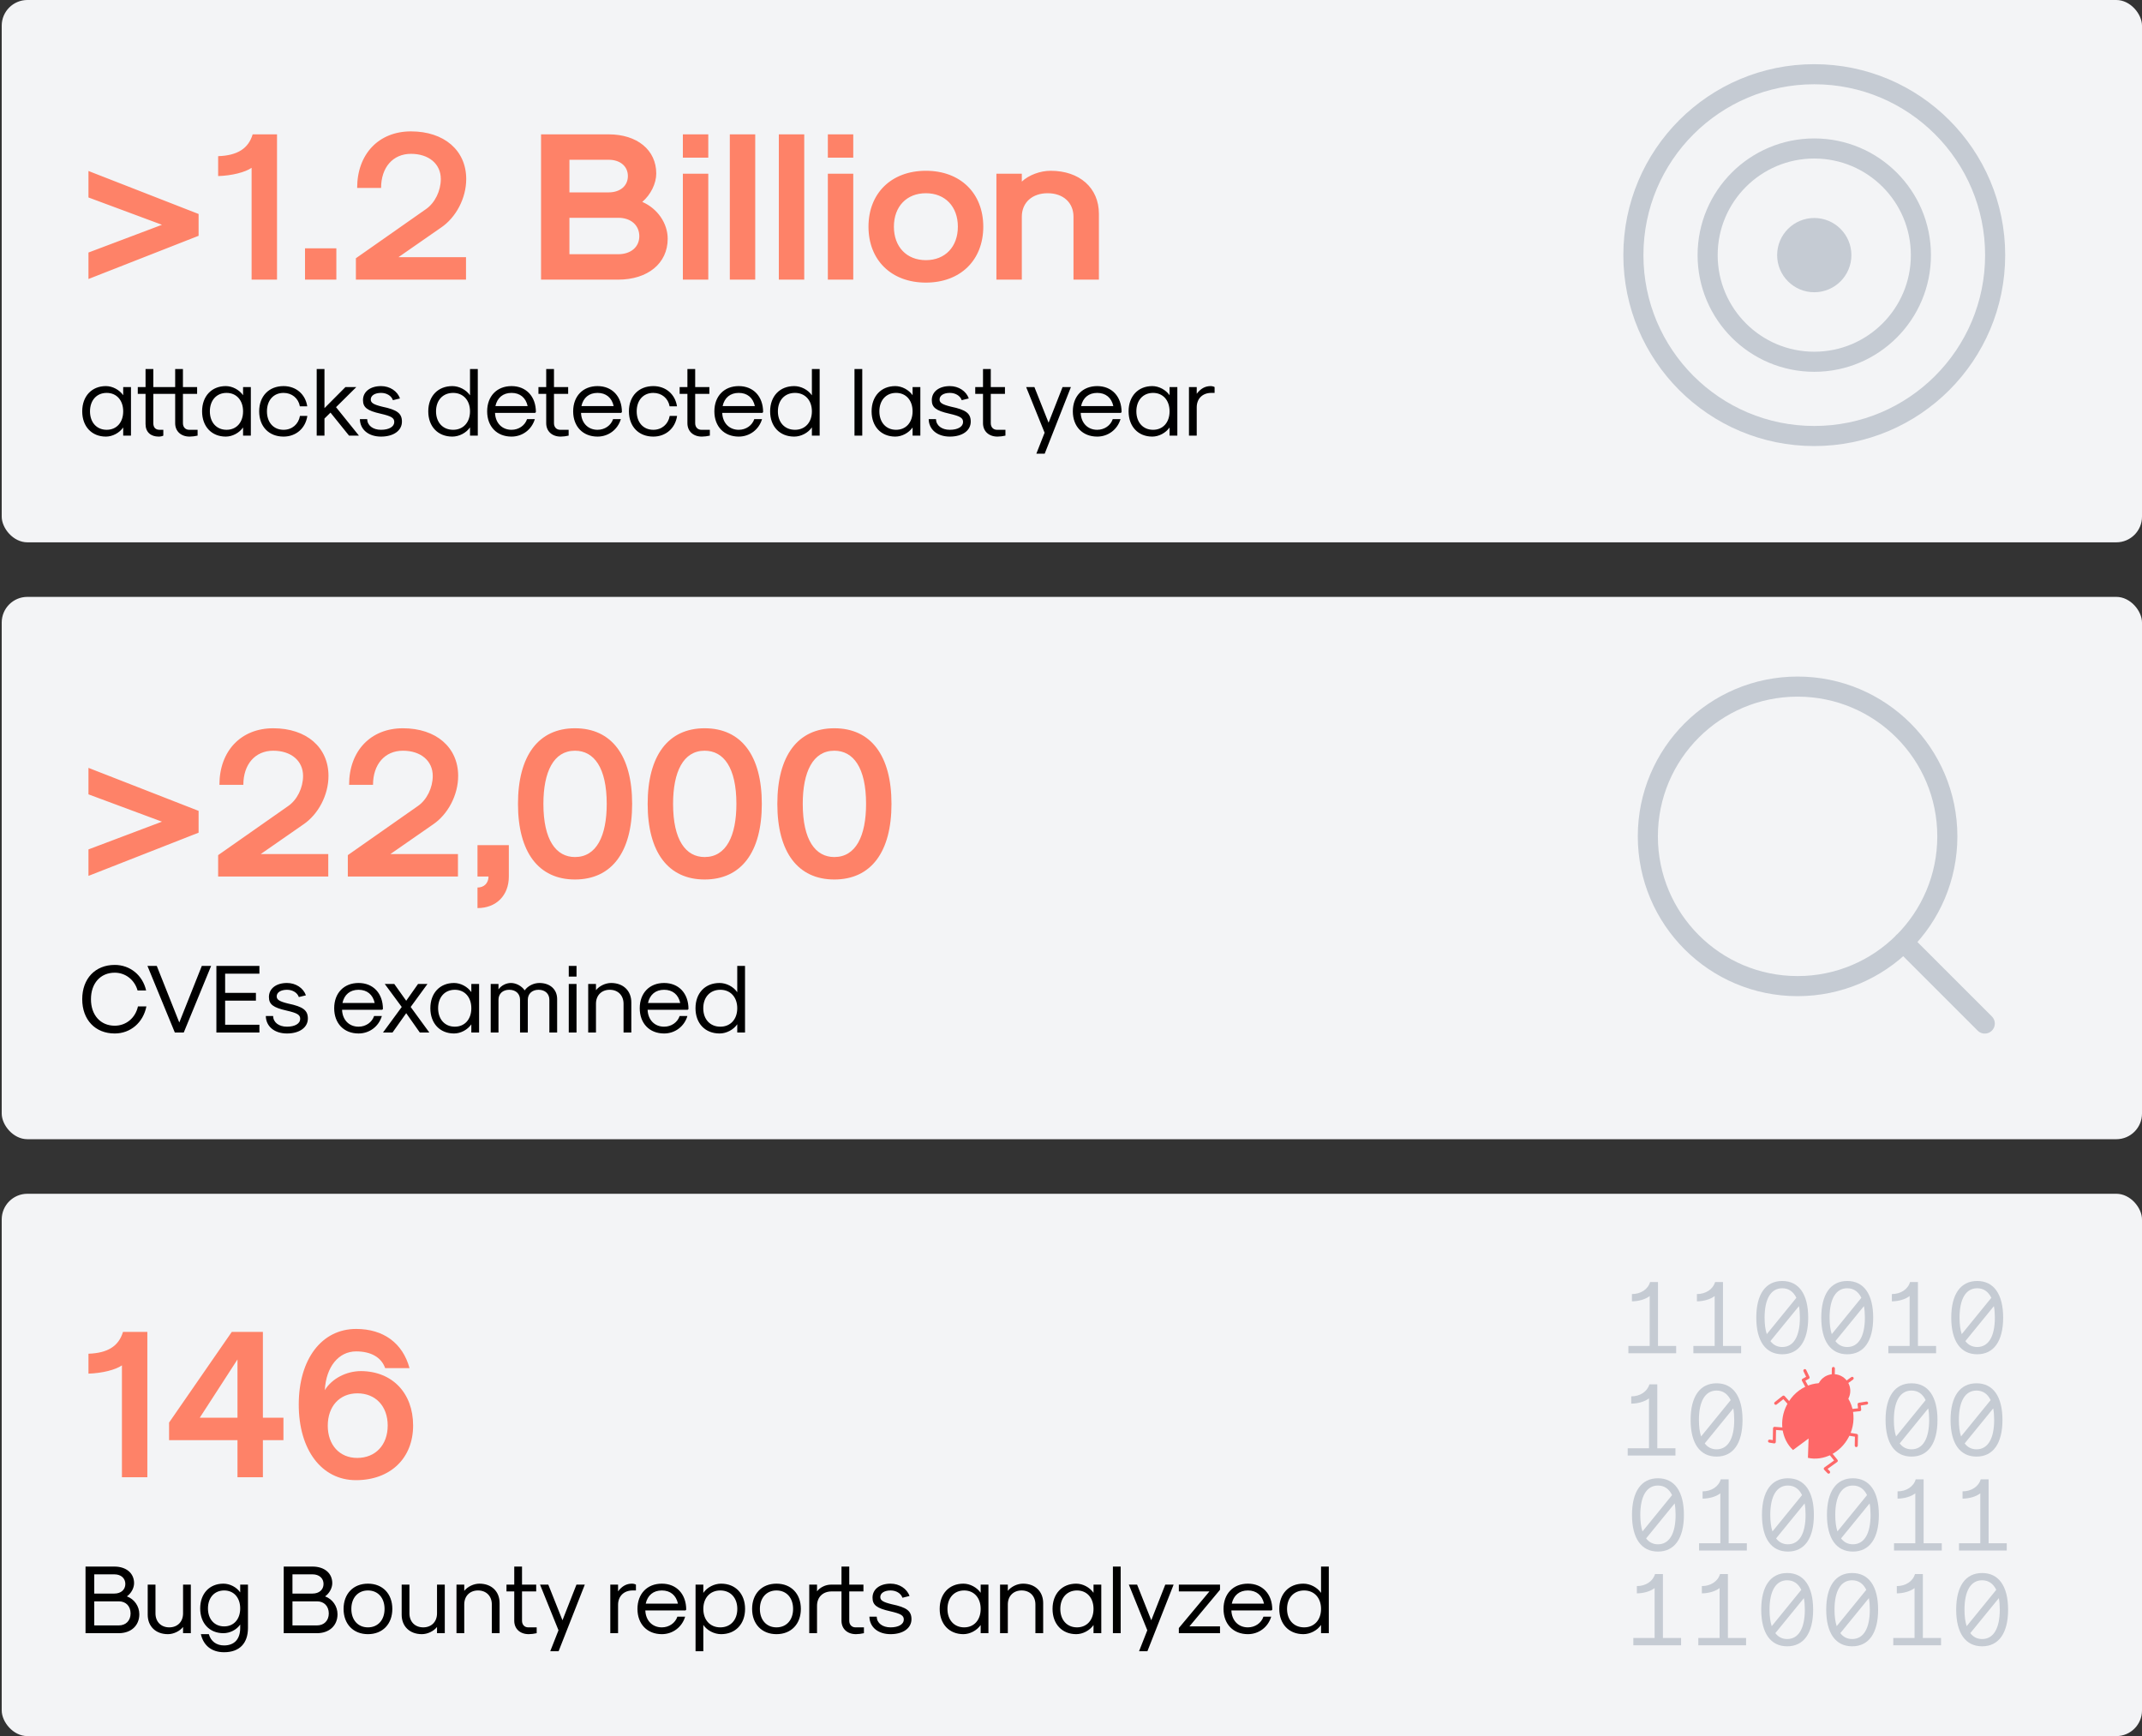<svg width="517" height="419" viewBox="0 0 517 419" fill="none" xmlns="http://www.w3.org/2000/svg">
<rect x="0" y="0" width="517" height="419" fill="#333333" stroke="none"/>
<rect x="0.414" width="516.586" height="130.889" rx="6.196" fill="#F3F4F6"/>
<path d="M21.353 67.336V60.947L39.091 54.251L21.353 47.657V41.267L47.934 51.644V56.909L21.353 67.336ZM60.728 67.49V40.5C59.195 41.574 55.975 42.392 52.652 42.494V37.689C57.304 37.535 59.962 35.849 60.984 32.424H66.862V67.49H60.728ZM73.618 67.49V59.925H81.183V67.49H73.618ZM85.898 67.49V62.327L102.817 50.468C104.964 48.986 106.395 46.072 106.395 43.209C106.395 39.58 103.533 37.127 99.188 37.127C94.843 37.127 91.981 40.398 91.981 45.356H86.204C86.204 37.178 91.418 31.708 99.188 31.708C107.213 31.708 112.529 36.309 112.529 43.209C112.529 47.81 110.076 52.513 106.395 54.966L96.172 62.071H112.478V67.49H85.898ZM130.589 67.49V32.424H146.895C153.796 32.424 158.396 36.206 158.396 41.88C158.396 44.283 157.067 46.992 155.023 48.73C158.703 50.315 161.157 53.893 161.157 57.624C161.157 63.554 156.352 67.49 149.195 67.49H130.589ZM137.439 46.43H146.895C149.707 46.43 151.547 44.845 151.547 42.494C151.547 40.142 149.707 38.558 146.895 38.558H137.439V46.43ZM137.439 61.356H149.195C152.262 61.356 154.307 59.618 154.307 57.011C154.307 54.353 152.262 52.564 149.247 52.564H137.439V61.356ZM164.819 38.047V32.424H170.953V38.047H164.819ZM164.819 67.49V41.931H170.953V67.49H164.819ZM176.15 67.49V32.424H182.284V67.49H176.15ZM187.981 67.49V32.424H194.115V67.49H187.981ZM199.812 38.047V32.424H205.945V38.047H199.812ZM199.812 67.49V41.931H205.945V67.49H199.812ZM223.474 68.205C215.142 68.205 209.621 62.787 209.621 54.711C209.621 46.634 215.142 41.216 223.474 41.216C231.806 41.216 237.327 46.634 237.327 54.711C237.327 62.787 231.806 68.205 223.474 68.205ZM223.474 62.787C228.126 62.787 231.193 59.567 231.193 54.711C231.193 49.855 228.126 46.634 223.474 46.634C218.822 46.634 215.755 49.855 215.755 54.711C215.755 59.567 218.822 62.787 223.474 62.787ZM240.495 67.49V41.931H246.629V43.823C248.316 42.238 251.076 41.216 253.581 41.216C260.584 41.216 265.235 45.356 265.235 51.593V67.49H259.101V52.308C259.101 48.883 256.597 46.634 252.865 46.634C249.134 46.634 246.629 48.883 246.629 52.308V67.49H240.495Z" fill="#FE8268"/>
<path d="M25.564 105.371C22.143 105.371 19.846 102.934 19.846 99.277C19.846 95.621 22.143 93.183 25.564 93.183C27.158 93.183 28.822 94.074 29.736 95.386V93.418H31.612V105.137H29.736V103.168C28.822 104.48 27.158 105.371 25.564 105.371ZM25.752 103.73C28.143 103.73 29.736 101.949 29.736 99.277C29.736 96.605 28.143 94.824 25.752 94.824C23.338 94.824 21.721 96.605 21.721 99.277C21.721 101.949 23.338 103.73 25.752 103.73ZM45.654 103.73H47.693V105.137C47.107 105.277 46.334 105.371 45.771 105.371C43.685 105.371 42.279 104.082 42.279 102.137V95.058H39.302H37.005V102.137C37.005 103.168 37.544 103.73 38.505 103.73H39.419V105.137C39.162 105.277 38.74 105.371 38.294 105.371C36.396 105.371 35.13 104.293 35.13 102.348V95.058H33.255V93.418H35.13V89.058H37.005V93.418H40.404H42.279V89.058H44.154V93.418H47.576V95.058H44.154V102.137C44.154 103.098 44.763 103.73 45.654 103.73ZM54.496 105.371C51.074 105.371 48.777 102.934 48.777 99.277C48.777 95.621 51.074 93.183 54.496 93.183C56.09 93.183 57.754 94.074 58.668 95.386V93.418H60.543V105.137H58.668V103.168C57.754 104.48 56.09 105.371 54.496 105.371ZM54.684 103.73C57.074 103.73 58.668 101.949 58.668 99.277C58.668 96.605 57.074 94.824 54.684 94.824C52.269 94.824 50.652 96.605 50.652 99.277C50.652 101.949 52.269 103.73 54.684 103.73ZM68.439 105.371C64.9 105.371 62.556 102.934 62.556 99.277C62.556 95.621 64.9 93.183 68.439 93.183C71.439 93.183 73.713 95.129 74.158 98.058H72.377C72.025 96.113 70.455 94.824 68.439 94.824C66.025 94.824 64.431 96.605 64.431 99.277C64.431 101.949 66.025 103.73 68.439 103.73C70.478 103.73 72.049 102.394 72.4 100.379H74.182C73.736 103.379 71.439 105.371 68.439 105.371ZM76.44 105.137V89.058H78.315V98.504L83.378 93.418H86.003L81.104 98.269L86.636 105.137H84.245L79.768 99.582L78.315 101.012V105.137H76.44ZM91.974 105.371C88.95 105.371 86.911 103.684 86.864 101.152H88.622C88.669 102.699 90.005 103.73 91.974 103.73C93.896 103.73 95.161 102.98 95.161 101.855C95.161 100.871 94.505 100.449 91.856 99.84C88.622 99.113 87.614 98.34 87.614 96.558C87.614 94.543 89.349 93.183 91.974 93.183C94.083 93.183 95.911 94.379 96.544 96.16L94.833 96.582C94.482 95.527 93.333 94.824 91.974 94.824C90.474 94.824 89.489 95.457 89.489 96.418C89.489 97.215 90.145 97.636 92.255 98.152C95.864 98.902 97.013 99.769 97.013 101.762C97.013 103.918 94.997 105.371 91.974 105.371ZM109.18 105.371C105.687 105.371 103.367 102.934 103.367 99.277C103.367 95.621 105.687 93.183 109.18 93.183C110.82 93.183 112.531 94.074 113.445 95.41V89.058H115.321V105.137H113.445V103.144C112.531 104.48 110.82 105.371 109.18 105.371ZM109.367 103.73C111.805 103.73 113.445 101.949 113.445 99.277C113.445 96.605 111.805 94.824 109.367 94.824C106.883 94.824 105.242 96.605 105.242 99.277C105.242 101.949 106.883 103.73 109.367 103.73ZM123.464 105.371C119.925 105.371 117.581 102.934 117.581 99.277C117.581 95.621 119.925 93.183 123.464 93.183C127.003 93.183 129.347 95.691 129.347 99.465L129.159 99.652H119.48C119.573 102.09 121.167 103.73 123.464 103.73C125.198 103.73 126.698 102.699 127.214 101.152H129.089C128.339 103.684 126.089 105.371 123.464 105.371ZM119.573 98.011H127.355C126.909 95.972 125.503 94.824 123.464 94.824C121.425 94.824 120.019 95.972 119.573 98.011ZM135.328 105.371C133.242 105.371 131.836 104.082 131.836 102.137V95.058H129.961V93.418H131.836V89.058H133.711V93.418H137.133V95.058H133.711V102.137C133.711 103.098 134.32 103.73 135.211 103.73H137.25V105.137C136.664 105.277 135.89 105.371 135.328 105.371ZM144.224 105.371C140.685 105.371 138.341 102.934 138.341 99.277C138.341 95.621 140.685 93.183 144.224 93.183C147.763 93.183 150.107 95.691 150.107 99.465L149.92 99.652H140.24C140.333 102.09 141.927 103.73 144.224 103.73C145.959 103.73 147.459 102.699 147.974 101.152H149.849C149.099 103.684 146.849 105.371 144.224 105.371ZM140.333 98.011H148.115C147.67 95.972 146.263 94.824 144.224 94.824C142.185 94.824 140.779 95.972 140.333 98.011ZM157.683 105.371C154.144 105.371 151.8 102.934 151.8 99.277C151.8 95.621 154.144 93.183 157.683 93.183C160.683 93.183 162.956 95.129 163.402 98.058H161.62C161.269 96.113 159.699 94.824 157.683 94.824C155.269 94.824 153.675 96.605 153.675 99.277C153.675 101.949 155.269 103.73 157.683 103.73C159.722 103.73 161.292 102.394 161.644 100.379H163.425C162.98 103.379 160.683 105.371 157.683 105.371ZM169.409 105.371C167.323 105.371 165.917 104.082 165.917 102.137V95.058H164.042V93.418H165.917V89.058H167.792V93.418H171.214V95.058H167.792V102.137C167.792 103.098 168.402 103.73 169.292 103.73H171.331V105.137C170.745 105.277 169.972 105.371 169.409 105.371ZM178.306 105.371C174.767 105.371 172.423 102.934 172.423 99.277C172.423 95.621 174.767 93.183 178.306 93.183C181.845 93.183 184.189 95.691 184.189 99.465L184.001 99.652H174.321C174.415 102.09 176.009 103.73 178.306 103.73C180.04 103.73 181.54 102.699 182.056 101.152H183.931C183.181 103.684 180.931 105.371 178.306 105.371ZM174.415 98.011H182.196C181.751 95.972 180.345 94.824 178.306 94.824C176.267 94.824 174.86 95.972 174.415 98.011ZM191.694 105.371C188.202 105.371 185.881 102.934 185.881 99.277C185.881 95.621 188.202 93.183 191.694 93.183C193.335 93.183 195.046 94.074 195.96 95.41V89.058H197.835V105.137H195.96V103.144C195.046 104.48 193.335 105.371 191.694 105.371ZM191.882 103.73C194.319 103.73 195.96 101.949 195.96 99.277C195.96 96.605 194.319 94.824 191.882 94.824C189.397 94.824 187.756 96.605 187.756 99.277C187.756 101.949 189.397 103.73 191.882 103.73ZM206.243 105.137V89.058H208.118V105.137H206.243ZM216.091 105.371C212.669 105.371 210.372 102.934 210.372 99.277C210.372 95.621 212.669 93.183 216.091 93.183C217.685 93.183 219.349 94.074 220.263 95.386V93.418H222.138V105.137H220.263V103.168C219.349 104.48 217.685 105.371 216.091 105.371ZM216.279 103.73C218.67 103.73 220.263 101.949 220.263 99.277C220.263 96.605 218.67 94.824 216.279 94.824C213.865 94.824 212.247 96.605 212.247 99.277C212.247 101.949 213.865 103.73 216.279 103.73ZM229.261 105.371C226.238 105.371 224.198 103.684 224.152 101.152H225.909C225.956 102.699 227.292 103.73 229.261 103.73C231.183 103.73 232.449 102.98 232.449 101.855C232.449 100.871 231.792 100.449 229.144 99.84C225.909 99.113 224.902 98.34 224.902 96.558C224.902 94.543 226.636 93.183 229.261 93.183C231.37 93.183 233.199 94.379 233.831 96.16L232.12 96.582C231.769 95.527 230.62 94.824 229.261 94.824C227.761 94.824 226.777 95.457 226.777 96.418C226.777 97.215 227.433 97.636 229.542 98.152C233.152 98.902 234.3 99.769 234.3 101.762C234.3 103.918 232.285 105.371 229.261 105.371ZM240.754 105.371C238.668 105.371 237.262 104.082 237.262 102.137V95.058H235.387V93.418H237.262V89.058H239.137V93.418H242.559V95.058H239.137V102.137C239.137 103.098 239.746 103.73 240.637 103.73H242.676V105.137C242.09 105.277 241.317 105.371 240.754 105.371ZM250.136 109.496L252.128 104.434L247.675 93.418H249.667L253.089 102.019L256.464 93.418H258.48L252.151 109.496H250.136ZM264.826 105.371C261.286 105.371 258.943 102.934 258.943 99.277C258.943 95.621 261.286 93.183 264.826 93.183C268.365 93.183 270.709 95.691 270.709 99.465L270.521 99.652H260.841C260.935 102.09 262.529 103.73 264.826 103.73C266.56 103.73 268.06 102.699 268.576 101.152H270.451C269.701 103.684 267.451 105.371 264.826 105.371ZM260.935 98.011H268.716C268.271 95.972 266.865 94.824 264.826 94.824C262.786 94.824 261.38 95.972 260.935 98.011ZM278.12 105.371C274.698 105.371 272.401 102.934 272.401 99.277C272.401 95.621 274.698 93.183 278.12 93.183C279.714 93.183 281.378 94.074 282.292 95.386V93.418H284.167V105.137H282.292V103.168C281.378 104.48 279.714 105.371 278.12 105.371ZM278.308 103.73C280.698 103.73 282.292 101.949 282.292 99.277C282.292 96.605 280.698 94.824 278.308 94.824C275.893 94.824 274.276 96.605 274.276 99.277C274.276 101.949 275.893 103.73 278.308 103.73ZM286.972 105.137V93.418H288.847V95.035C289.808 93.769 290.886 93.183 292.198 93.183C292.55 93.183 292.925 93.277 293.159 93.418V94.824H292.362C290.253 94.824 288.847 96.207 288.847 98.293V105.137H286.972Z" fill="black"/>
<circle cx="437.897" cy="61.572" r="43.658" stroke="#C5CBD3" stroke-width="4.848"/>
<circle cx="437.897" cy="61.572" r="25.737" stroke="#C5CBD3" stroke-width="4.848"/>
<circle cx="437.897" cy="61.572" r="8.96" fill="#C5CBD3"/>
<rect x="0.414" y="144.055" width="516.586" height="130.889" rx="6.196" fill="#F3F4F6"/>
<path d="M21.353 211.392V205.002L39.091 198.306L21.353 191.712V185.322L47.934 195.699V200.964L21.353 211.392ZM52.652 211.545V206.382L69.572 194.523C71.719 193.041 73.15 190.127 73.15 187.265C73.15 183.636 70.287 181.182 65.942 181.182C61.597 181.182 58.735 184.453 58.735 189.412H52.959C52.959 181.233 58.173 175.764 65.942 175.764C73.968 175.764 79.284 180.364 79.284 187.265C79.284 191.865 76.83 196.568 73.15 199.022L62.926 206.127H79.233V211.545H52.652ZM83.951 211.545V206.382L100.87 194.523C103.017 193.041 104.449 190.127 104.449 187.265C104.449 183.636 101.586 181.182 97.241 181.182C92.896 181.182 90.034 184.453 90.034 189.412H84.258C84.258 181.233 89.472 175.764 97.241 175.764C105.266 175.764 110.583 180.364 110.583 187.265C110.583 191.865 108.129 196.568 104.449 199.022L94.225 206.127H110.531V211.545H83.951ZM115.25 219.162V214.203C116.834 214.203 117.908 213.13 117.908 211.545H115.25V203.98H122.815V211.545C122.815 216.095 119.799 219.162 115.25 219.162ZM138.773 212.261C129.981 212.261 125.023 205.667 125.023 194.012C125.023 182.358 129.981 175.764 138.773 175.764C147.616 175.764 152.575 182.358 152.575 194.012C152.575 205.667 147.616 212.261 138.773 212.261ZM138.773 206.842C143.987 206.842 146.441 201.731 146.441 194.012C146.441 185.271 143.374 181.182 138.773 181.182C133.611 181.182 131.157 186.294 131.157 194.012C131.157 202.753 134.224 206.842 138.773 206.842ZM170.072 212.261C161.28 212.261 156.322 205.667 156.322 194.012C156.322 182.358 161.28 175.764 170.072 175.764C178.915 175.764 183.874 182.358 183.874 194.012C183.874 205.667 178.915 212.261 170.072 212.261ZM170.072 206.842C175.286 206.842 177.74 201.731 177.74 194.012C177.74 185.271 174.673 181.182 170.072 181.182C164.909 181.182 162.456 186.294 162.456 194.012C162.456 202.753 165.523 206.842 170.072 206.842ZM201.371 212.261C192.579 212.261 187.621 205.667 187.621 194.012C187.621 182.358 192.579 175.764 201.371 175.764C210.214 175.764 215.172 182.358 215.172 194.012C215.172 205.667 210.214 212.261 201.371 212.261ZM201.371 206.842C206.585 206.842 209.038 201.731 209.038 194.012C209.038 185.271 205.971 181.182 201.371 181.182C196.208 181.182 193.755 186.294 193.755 194.012C193.755 202.753 196.822 206.842 201.371 206.842Z" fill="#FE8268"/>
<path d="M27.697 249.427C22.986 249.427 19.846 246.122 19.846 241.153C19.846 236.184 22.986 232.879 27.697 232.879C31.377 232.879 34.424 235.34 35.268 239.043H33.205C32.479 236.465 30.276 234.754 27.697 234.754C24.252 234.754 21.955 237.309 21.955 241.153C21.955 244.997 24.252 247.551 27.697 247.551C30.44 247.551 32.69 245.676 33.299 242.887H35.338C34.565 246.801 31.494 249.427 27.697 249.427ZM42.196 249.192L35.587 233.114H37.837L43.274 246.778L48.712 233.114H50.962L44.352 249.192H42.196ZM52.229 249.192V233.114H62.612V234.989H54.339V239.629H61.769V241.504H54.339V247.317H62.612V249.192H52.229ZM69.268 249.427C66.244 249.427 64.205 247.739 64.158 245.208H65.916C65.963 246.755 67.299 247.786 69.268 247.786C71.19 247.786 72.456 247.036 72.456 245.911C72.456 244.926 71.799 244.505 69.151 243.895C65.916 243.169 64.909 242.395 64.909 240.614C64.909 238.598 66.643 237.239 69.268 237.239C71.377 237.239 73.206 238.434 73.838 240.215L72.127 240.637C71.776 239.582 70.627 238.879 69.268 238.879C67.768 238.879 66.784 239.512 66.784 240.473C66.784 241.27 67.44 241.692 69.549 242.208C73.159 242.958 74.307 243.825 74.307 245.817C74.307 247.973 72.291 249.427 69.268 249.427ZM86.544 249.427C83.005 249.427 80.661 246.989 80.661 243.333C80.661 239.676 83.005 237.239 86.544 237.239C90.084 237.239 92.427 239.747 92.427 243.52L92.24 243.708H82.56C82.653 246.145 84.247 247.786 86.544 247.786C88.279 247.786 89.779 246.755 90.294 245.208H92.169C91.419 247.739 89.169 249.427 86.544 249.427ZM82.653 242.067H90.435C89.99 240.028 88.583 238.879 86.544 238.879C84.505 238.879 83.099 240.028 82.653 242.067ZM92.442 249.192L96.966 243.028L92.864 237.473H95.161L98.044 241.528L100.904 237.473H103.177L99.122 243.028L103.622 249.192H101.326L98.044 244.528L94.739 249.192H92.442ZM109.59 249.427C106.168 249.427 103.871 246.989 103.871 243.333C103.871 239.676 106.168 237.239 109.59 237.239C111.183 237.239 112.847 238.129 113.762 239.442V237.473H115.637V249.192H113.762V247.223C112.847 248.536 111.183 249.427 109.59 249.427ZM109.777 247.786C112.168 247.786 113.762 246.005 113.762 243.333C113.762 240.661 112.168 238.879 109.777 238.879C107.363 238.879 105.746 240.661 105.746 243.333C105.746 246.005 107.363 247.786 109.777 247.786ZM118.441 249.192V237.473H120.316V238.786C120.972 237.848 122.168 237.239 123.316 237.239C124.558 237.239 125.894 237.942 126.644 239.02C127.394 237.942 128.824 237.239 130.184 237.239C132.762 237.239 134.473 238.786 134.473 241.106V249.192H132.598V241.293C132.598 239.84 131.566 238.879 129.996 238.879C128.426 238.879 127.394 239.84 127.394 241.293V249.192H125.519V241.293C125.519 239.84 124.488 238.879 122.918 238.879C121.347 238.879 120.316 239.84 120.316 241.293V249.192H118.441ZM137.279 235.692V233.114H139.154V235.692H137.279ZM137.279 249.192V237.473H139.154V249.192H137.279ZM141.971 249.192V237.473H143.846V238.973C144.666 237.942 146.143 237.239 147.502 237.239C150.432 237.239 152.377 239.114 152.377 241.926V249.192H150.502V242.254C150.502 240.239 149.166 238.879 147.174 238.879C145.182 238.879 143.846 240.239 143.846 242.254V249.192H141.971ZM160.292 249.427C156.753 249.427 154.409 246.989 154.409 243.333C154.409 239.676 156.753 237.239 160.292 237.239C163.831 237.239 166.175 239.747 166.175 243.52L165.988 243.708H156.308C156.401 246.145 157.995 247.786 160.292 247.786C162.027 247.786 163.527 246.755 164.042 245.208H165.917C165.167 247.739 162.917 249.427 160.292 249.427ZM156.401 242.067H164.183C163.738 240.028 162.331 238.879 160.292 238.879C158.253 238.879 156.847 240.028 156.401 242.067ZM173.68 249.427C170.188 249.427 167.868 246.989 167.868 243.333C167.868 239.676 170.188 237.239 173.68 237.239C175.321 237.239 177.032 238.129 177.946 239.465V233.114H179.821V249.192H177.946V247.2C177.032 248.536 175.321 249.427 173.68 249.427ZM173.868 247.786C176.306 247.786 177.946 246.005 177.946 243.333C177.946 240.661 176.306 238.879 173.868 238.879C171.384 238.879 169.743 240.661 169.743 243.333C169.743 246.005 171.384 247.786 173.868 247.786Z" fill="black"/>
<path d="M479.05 247.029L459.397 227.377M470.014 201.851C470.014 221.812 453.832 237.994 433.871 237.994C413.91 237.994 397.728 221.812 397.728 201.851C397.728 181.89 413.91 165.708 433.871 165.708C453.832 165.708 470.014 181.89 470.014 201.851Z" stroke="#C5CBD3" stroke-width="4.848" stroke-linecap="round" stroke-linejoin="round"/>
<rect x="0.414" y="288.111" width="516.586" height="130.889" rx="6.196" fill="#F3F4F6"/>
<path d="M29.43 356.517V329.527C27.896 330.601 24.676 331.419 21.353 331.521V326.716C26.005 326.563 28.663 324.876 29.685 321.451H35.564V356.517H29.43ZM57.32 356.517V347.571H40.809V343.329L55.94 321.451H63.454V342.153H68.412V347.571H63.454V356.517H57.32ZM48.221 342.153H57.32V328.096L48.221 342.153ZM85.91 357.232C77.629 357.232 72.108 349.923 72.108 338.984C72.108 328.045 77.629 320.735 85.961 320.735C92.555 320.735 97.206 324.16 98.842 330.192H92.964C92.044 327.585 89.539 326.154 85.961 326.154C81.718 326.154 78.702 329.885 78.396 335.508C80.082 332.748 83.558 330.908 87.136 330.908C94.702 330.959 99.711 336.224 99.711 344.044C99.711 351.967 94.191 357.232 85.91 357.232ZM86.267 336.275C81.974 336.275 79.111 339.393 79.111 344.096C79.111 348.747 81.974 351.865 86.216 351.865C90.612 351.865 93.577 348.747 93.577 344.044C93.577 339.393 90.663 336.275 86.267 336.275Z" fill="#FE8268"/>
<path d="M20.642 394.164V378.085H27.604C30.463 378.085 32.362 379.679 32.362 382.093C32.362 383.265 31.659 384.554 30.627 385.281C32.432 385.937 33.627 387.671 33.627 389.593C33.627 392.336 31.635 394.164 28.658 394.164H20.642ZM22.752 384.601H27.604C29.198 384.601 30.252 383.664 30.252 382.281C30.252 380.898 29.198 379.96 27.604 379.96H22.752V384.601ZM22.752 392.289H28.658C30.369 392.289 31.518 391.14 31.518 389.406C31.518 387.648 30.393 386.476 28.682 386.476H22.752V392.289ZM46.059 382.445V394.164H44.184V392.664C43.363 393.695 41.887 394.398 40.527 394.398C37.597 394.398 35.652 392.523 35.652 389.711V382.445H37.527V389.382C37.527 391.398 38.863 392.758 40.855 392.758C42.848 392.758 44.184 391.398 44.184 389.382V382.445H46.059ZM54.085 398.758C51.132 398.758 49.116 397.187 48.483 394.398H50.405C50.898 396.133 52.233 397.117 54.085 397.117C56.57 397.117 57.976 395.594 57.976 392.898V392.078C57.132 393.32 55.515 394.164 53.921 394.164C50.569 394.164 48.319 391.773 48.319 388.187C48.319 384.601 50.569 382.21 53.921 382.21C55.491 382.21 57.109 383.054 57.976 384.32V382.445H59.851V392.898C59.851 396.648 57.765 398.758 54.085 398.758ZM54.109 392.523C56.429 392.523 57.976 390.789 57.976 388.187C57.976 385.585 56.429 383.851 54.109 383.851C51.765 383.851 50.194 385.585 50.194 388.187C50.194 390.789 51.765 392.523 54.109 392.523ZM68.48 394.164V378.085H75.441C78.301 378.085 80.199 379.679 80.199 382.093C80.199 383.265 79.496 384.554 78.465 385.281C80.27 385.937 81.465 387.671 81.465 389.593C81.465 392.336 79.473 394.164 76.496 394.164H68.48ZM70.59 384.601H75.441C77.035 384.601 78.09 383.664 78.09 382.281C78.09 380.898 77.035 379.96 75.441 379.96H70.59V384.601ZM70.59 392.289H76.496C78.207 392.289 79.356 391.14 79.356 389.406C79.356 387.648 78.231 386.476 76.519 386.476H70.59V392.289ZM88.81 394.398C85.271 394.398 82.927 391.961 82.927 388.304C82.927 384.648 85.271 382.21 88.81 382.21C92.349 382.21 94.693 384.648 94.693 388.304C94.693 391.961 92.349 394.398 88.81 394.398ZM88.81 392.758C91.224 392.758 92.818 390.976 92.818 388.304C92.818 385.632 91.224 383.851 88.81 383.851C86.396 383.851 84.802 385.632 84.802 388.304C84.802 390.976 86.396 392.758 88.81 392.758ZM107.355 382.445V394.164H105.48V392.664C104.66 393.695 103.183 394.398 101.824 394.398C98.894 394.398 96.948 392.523 96.948 389.711V382.445H98.823V389.382C98.823 391.398 100.159 392.758 102.152 392.758C104.144 392.758 105.48 391.398 105.48 389.382V382.445H107.355ZM110.178 394.164V382.445H112.053V383.945C112.874 382.913 114.35 382.21 115.71 382.21C118.639 382.21 120.585 384.085 120.585 386.898V394.164H118.71V387.226C118.71 385.21 117.374 383.851 115.381 383.851C113.389 383.851 112.053 385.21 112.053 387.226V394.164H110.178ZM127.614 394.398C125.528 394.398 124.122 393.109 124.122 391.164V384.085H122.247V382.445H124.122V378.085H125.997V382.445H129.419V384.085H125.997V391.164C125.997 392.125 126.607 392.758 127.497 392.758H129.536V394.164C128.95 394.304 128.177 394.398 127.614 394.398ZM132.807 398.523L134.8 393.461L130.346 382.445H132.339L135.761 391.047L139.136 382.445H141.151L134.823 398.523H132.807ZM147.304 394.164V382.445H149.179V384.062C150.14 382.796 151.218 382.21 152.531 382.21C152.882 382.21 153.257 382.304 153.492 382.445V383.851H152.695C150.585 383.851 149.179 385.234 149.179 387.32V394.164H147.304ZM159.743 394.398C156.204 394.398 153.86 391.961 153.86 388.304C153.86 384.648 156.204 382.21 159.743 382.21C163.282 382.21 165.626 384.718 165.626 388.492L165.438 388.679H155.758C155.852 391.117 157.446 392.758 159.743 392.758C161.477 392.758 162.977 391.726 163.493 390.179H165.368C164.618 392.711 162.368 394.398 159.743 394.398ZM155.852 387.039H163.634C163.188 384.999 161.782 383.851 159.743 383.851C157.704 383.851 156.297 384.999 155.852 387.039ZM167.881 398.523V382.445H169.756V384.437C170.67 383.101 172.381 382.21 174.045 382.21C177.514 382.21 179.834 384.648 179.834 388.304C179.834 391.961 177.514 394.398 174.045 394.398C172.381 394.398 170.67 393.508 169.756 392.172V398.523H167.881ZM173.858 392.758C176.319 392.758 177.959 390.976 177.959 388.304C177.959 385.632 176.319 383.851 173.858 383.851C171.397 383.851 169.756 385.632 169.756 388.304C169.756 390.976 171.397 392.758 173.858 392.758ZM187.415 394.398C183.876 394.398 181.532 391.961 181.532 388.304C181.532 384.648 183.876 382.21 187.415 382.21C190.955 382.21 193.298 384.648 193.298 388.304C193.298 391.961 190.955 394.398 187.415 394.398ZM187.415 392.758C189.83 392.758 191.423 390.976 191.423 388.304C191.423 385.632 189.83 383.851 187.415 383.851C185.001 383.851 183.408 385.632 183.408 388.304C183.408 390.976 185.001 392.758 187.415 392.758ZM206.481 392.758H208.52V394.164C207.934 394.304 207.161 394.398 206.599 394.398C204.513 394.398 203.106 393.109 203.106 391.164V384.085H201.231H200.716C198.606 384.085 197.2 385.468 197.2 387.554V394.164H195.325V382.445H197.2V384.062C197.926 383.101 199.286 382.445 200.551 382.445H201.466H203.106V378.085H204.981V382.445H208.403V384.085H204.981V391.164C204.981 392.125 205.591 392.758 206.481 392.758ZM214.956 394.398C211.932 394.398 209.893 392.711 209.846 390.179H211.604C211.651 391.726 212.987 392.758 214.956 392.758C216.877 392.758 218.143 392.008 218.143 390.882C218.143 389.898 217.487 389.476 214.838 388.867C211.604 388.14 210.596 387.367 210.596 385.585C210.596 383.57 212.33 382.21 214.956 382.21C217.065 382.21 218.893 383.406 219.526 385.187L217.815 385.609C217.463 384.554 216.315 383.851 214.956 383.851C213.455 383.851 212.471 384.484 212.471 385.445C212.471 386.242 213.127 386.664 215.237 387.179C218.846 387.929 219.995 388.796 219.995 390.789C219.995 392.945 217.979 394.398 214.956 394.398ZM232.526 394.398C229.104 394.398 226.807 391.961 226.807 388.304C226.807 384.648 229.104 382.21 232.526 382.21C234.119 382.21 235.783 383.101 236.698 384.414V382.445H238.573V394.164H236.698V392.195C235.783 393.508 234.119 394.398 232.526 394.398ZM232.713 392.758C235.104 392.758 236.698 390.976 236.698 388.304C236.698 385.632 235.104 383.851 232.713 383.851C230.299 383.851 228.682 385.632 228.682 388.304C228.682 390.976 230.299 392.758 232.713 392.758ZM241.377 394.164V382.445H243.252V383.945C244.073 382.913 245.549 382.21 246.909 382.21C249.838 382.21 251.784 384.085 251.784 386.898V394.164H249.909V387.226C249.909 385.21 248.573 383.851 246.58 383.851C244.588 383.851 243.252 385.21 243.252 387.226V394.164H241.377ZM259.763 394.398C256.341 394.398 254.044 391.961 254.044 388.304C254.044 384.648 256.341 382.21 259.763 382.21C261.357 382.21 263.021 383.101 263.935 384.414V382.445H265.81V394.164H263.935V392.195C263.021 393.508 261.357 394.398 259.763 394.398ZM259.951 392.758C262.341 392.758 263.935 390.976 263.935 388.304C263.935 385.632 262.341 383.851 259.951 383.851C257.537 383.851 255.919 385.632 255.919 388.304C255.919 390.976 257.537 392.758 259.951 392.758ZM268.615 394.164V378.085H270.49V394.164H268.615ZM274.924 398.523L276.917 393.461L272.463 382.445H274.456L277.878 391.047L281.253 382.445H283.268L276.94 398.523H274.924ZM284.529 394.164V392.922L291.912 384.085H284.529V382.445H294.467V383.687L287.084 392.523H294.467V394.164H284.529ZM301.196 394.398C297.657 394.398 295.313 391.961 295.313 388.304C295.313 384.648 297.657 382.21 301.196 382.21C304.735 382.21 307.079 384.718 307.079 388.492L306.891 388.679H297.211C297.305 391.117 298.899 392.758 301.196 392.758C302.93 392.758 304.43 391.726 304.946 390.179H306.821C306.071 392.711 303.821 394.398 301.196 394.398ZM297.305 387.039H305.087C304.641 384.999 303.235 383.851 301.196 383.851C299.157 383.851 297.751 384.999 297.305 387.039ZM314.584 394.398C311.092 394.398 308.772 391.961 308.772 388.304C308.772 384.648 311.092 382.21 314.584 382.21C316.225 382.21 317.936 383.101 318.85 384.437V378.085H320.725V394.164H318.85V392.172C317.936 393.508 316.225 394.398 314.584 394.398ZM314.772 392.758C317.209 392.758 318.85 390.976 318.85 388.304C318.85 385.632 317.209 383.851 314.772 383.851C312.287 383.851 310.647 385.632 310.647 388.304C310.647 390.976 312.287 392.758 314.772 392.758Z" fill="black"/>
<path d="M393.035 326.601V324.847H398.172V312.794C397.195 313.571 395.491 314.072 393.887 314.072V312.318C396.017 312.318 397.771 311.166 398.272 309.412H400.177V324.847H404.562V326.601H393.035ZM408.72 326.601V324.847H413.857V312.794C412.88 313.571 411.176 314.072 409.572 314.072V312.318C411.702 312.318 413.456 311.166 413.957 309.412H415.862V324.847H420.247V326.601H408.72ZM430.169 309.161C434.178 309.161 436.433 312.343 436.433 318.006C436.433 323.669 434.178 326.851 430.169 326.851C426.16 326.851 423.904 323.669 423.904 318.006C423.904 312.343 426.16 309.161 430.169 309.161ZM430.169 310.915C427.438 310.915 425.909 313.471 425.909 318.006C425.909 319.585 426.084 320.913 426.435 321.99L433.577 313.22C432.85 311.717 431.697 310.915 430.169 310.915ZM430.169 325.097C432.9 325.097 434.428 322.542 434.428 318.006C434.428 316.979 434.353 316.052 434.203 315.225L427.312 323.669C428.014 324.596 428.966 325.097 430.169 325.097ZM445.854 309.161C449.863 309.161 452.118 312.343 452.118 318.006C452.118 323.669 449.863 326.851 445.854 326.851C441.845 326.851 439.59 323.669 439.59 318.006C439.59 312.343 441.845 309.161 445.854 309.161ZM445.854 310.915C443.123 310.915 441.594 313.471 441.594 318.006C441.594 319.585 441.77 320.913 442.12 321.99L449.262 313.22C448.535 311.717 447.382 310.915 445.854 310.915ZM445.854 325.097C448.585 325.097 450.114 322.542 450.114 318.006C450.114 316.979 450.038 316.052 449.888 315.225L442.997 323.669C443.699 324.596 444.651 325.097 445.854 325.097ZM455.776 326.601V324.847H460.913V312.794C459.935 313.571 458.231 314.072 456.628 314.072V312.318C458.758 312.318 460.512 311.166 461.013 309.412H462.917V324.847H467.302V326.601H455.776ZM477.224 309.161C481.233 309.161 483.488 312.343 483.488 318.006C483.488 323.669 481.233 326.851 477.224 326.851C473.215 326.851 470.96 323.669 470.96 318.006C470.96 312.343 473.215 309.161 477.224 309.161ZM477.224 310.915C474.493 310.915 472.964 313.471 472.964 318.006C472.964 319.585 473.14 320.913 473.491 321.99L480.632 313.22C479.905 311.717 478.753 310.915 477.224 310.915ZM477.224 325.097C479.955 325.097 481.484 322.542 481.484 318.006C481.484 316.979 481.409 316.052 481.258 315.225L474.368 323.669C475.069 324.596 476.021 325.097 477.224 325.097Z" fill="#C5CBD3"/>
<path d="M394.226 397.08V395.326H399.363V383.273C398.386 384.05 396.682 384.551 395.078 384.551V382.797C397.208 382.797 398.962 381.644 399.463 379.89H401.368V395.326H405.753V397.08H394.226ZM409.912 397.08V395.326H415.048V383.273C414.071 384.05 412.367 384.551 410.763 384.551V382.797C412.893 382.797 414.647 381.644 415.148 379.89H417.053V395.326H421.438V397.08H409.912ZM431.36 379.64C435.369 379.64 437.624 382.822 437.624 388.485C437.624 394.148 435.369 397.33 431.36 397.33C427.351 397.33 425.096 394.148 425.096 388.485C425.096 382.822 427.351 379.64 431.36 379.64ZM431.36 381.394C428.629 381.394 427.1 383.95 427.1 388.485C427.1 390.064 427.276 391.392 427.626 392.469L434.768 383.699C434.041 382.196 432.888 381.394 431.36 381.394ZM431.36 395.576C434.091 395.576 435.62 393.02 435.62 388.485C435.62 387.458 435.544 386.531 435.394 385.704L428.503 394.148C429.205 395.075 430.157 395.576 431.36 395.576ZM447.045 379.64C451.054 379.64 453.309 382.822 453.309 388.485C453.309 394.148 451.054 397.33 447.045 397.33C443.036 397.33 440.781 394.148 440.781 388.485C440.781 382.822 443.036 379.64 447.045 379.64ZM447.045 381.394C444.314 381.394 442.785 383.95 442.785 388.485C442.785 390.064 442.961 391.392 443.311 392.469L450.453 383.699C449.726 382.196 448.573 381.394 447.045 381.394ZM447.045 395.576C449.776 395.576 451.305 393.02 451.305 388.485C451.305 387.458 451.229 386.531 451.079 385.704L444.188 394.148C444.89 395.075 445.842 395.576 447.045 395.576ZM456.967 397.08V395.326H462.104V383.273C461.126 384.05 459.423 384.551 457.819 384.551V382.797C459.949 382.797 461.703 381.644 462.204 379.89H464.108V395.326H468.493V397.08H456.967ZM478.415 379.64C482.424 379.64 484.68 382.822 484.68 388.485C484.68 394.148 482.424 397.33 478.415 397.33C474.406 397.33 472.151 394.148 472.151 388.485C472.151 382.822 474.406 379.64 478.415 379.64ZM478.415 381.394C475.684 381.394 474.156 383.95 474.156 388.485C474.156 390.064 474.331 391.392 474.682 392.469L481.823 383.699C481.096 382.196 479.944 381.394 478.415 381.394ZM478.415 395.576C481.146 395.576 482.675 393.02 482.675 388.485C482.675 387.458 482.6 386.531 482.449 385.704L475.559 394.148C476.26 395.075 477.213 395.576 478.415 395.576Z" fill="#C5CBD3"/>
<path d="M392.868 351.291V349.537H398.005V337.485C397.027 338.262 395.324 338.763 393.72 338.763V337.009C395.85 337.009 397.604 335.856 398.105 334.102H400.009V349.537H404.394V351.291H392.868ZM414.316 333.852C418.325 333.852 420.581 337.034 420.581 342.697C420.581 348.36 418.325 351.542 414.316 351.542C410.307 351.542 408.052 348.36 408.052 342.697C408.052 337.034 410.307 333.852 414.316 333.852ZM414.316 335.606C411.585 335.606 410.057 338.161 410.057 342.697C410.057 344.275 410.232 345.603 410.583 346.681L417.724 337.911C416.997 336.407 415.845 335.606 414.316 335.606ZM414.316 349.788C417.047 349.788 418.576 347.232 418.576 342.697C418.576 341.669 418.501 340.742 418.35 339.915L411.46 348.36C412.161 349.287 413.113 349.788 414.316 349.788ZM461.372 333.852C465.381 333.852 467.636 337.034 467.636 342.697C467.636 348.36 465.381 351.542 461.372 351.542C457.363 351.542 455.107 348.36 455.107 342.697C455.107 337.034 457.363 333.852 461.372 333.852ZM461.372 335.606C458.64 335.606 457.112 338.161 457.112 342.697C457.112 344.275 457.287 345.603 457.638 346.681L464.779 337.911C464.053 336.407 462.9 335.606 461.372 335.606ZM461.372 349.788C464.103 349.788 465.631 347.232 465.631 342.697C465.631 341.669 465.556 340.742 465.406 339.915L458.515 348.36C459.217 349.287 460.169 349.788 461.372 349.788ZM477.057 333.852C481.066 333.852 483.321 337.034 483.321 342.697C483.321 348.36 481.066 351.542 477.057 351.542C473.048 351.542 470.793 348.36 470.793 342.697C470.793 337.034 473.048 333.852 477.057 333.852ZM477.057 335.606C474.326 335.606 472.797 338.161 472.797 342.697C472.797 344.275 472.973 345.603 473.323 346.681L480.465 337.911C479.738 336.407 478.585 335.606 477.057 335.606ZM477.057 349.788C479.788 349.788 481.317 347.232 481.317 342.697C481.317 341.669 481.241 340.742 481.091 339.915L474.2 348.36C474.902 349.287 475.854 349.788 477.057 349.788Z" fill="#C5CBD3"/>
<path d="M400.169 356.776C404.179 356.776 406.434 359.958 406.434 365.621C406.434 371.284 404.179 374.466 400.169 374.466C396.16 374.466 393.905 371.284 393.905 365.621C393.905 359.958 396.16 356.776 400.169 356.776ZM400.169 358.53C397.438 358.53 395.91 361.086 395.91 365.621C395.91 367.2 396.085 368.528 396.436 369.605L403.577 360.835C402.851 359.332 401.698 358.53 400.169 358.53ZM400.169 372.712C402.901 372.712 404.429 370.157 404.429 365.621C404.429 364.594 404.354 363.667 404.204 362.84L397.313 371.284C398.015 372.211 398.967 372.712 400.169 372.712ZM410.091 374.216V372.462H415.228V360.409C414.251 361.186 412.547 361.687 410.943 361.687V359.933C413.073 359.933 414.827 358.781 415.328 357.027H417.233V372.462H421.618V374.216H410.091ZM431.54 356.776C435.549 356.776 437.804 359.958 437.804 365.621C437.804 371.284 435.549 374.466 431.54 374.466C427.531 374.466 425.275 371.284 425.275 365.621C425.275 359.958 427.531 356.776 431.54 356.776ZM431.54 358.53C428.809 358.53 427.28 361.086 427.28 365.621C427.28 367.2 427.455 368.528 427.806 369.605L434.948 360.835C434.221 359.332 433.068 358.53 431.54 358.53ZM431.54 372.712C434.271 372.712 435.799 370.157 435.799 365.621C435.799 364.594 435.724 363.667 435.574 362.84L428.683 371.284C429.385 372.211 430.337 372.712 431.54 372.712ZM447.225 356.776C451.234 356.776 453.489 359.958 453.489 365.621C453.489 371.284 451.234 374.466 447.225 374.466C443.216 374.466 440.961 371.284 440.961 365.621C440.961 359.958 443.216 356.776 447.225 356.776ZM447.225 358.53C444.494 358.53 442.965 361.086 442.965 365.621C442.965 367.2 443.141 368.528 443.491 369.605L450.633 360.835C449.906 359.332 448.753 358.53 447.225 358.53ZM447.225 372.712C449.956 372.712 451.485 370.157 451.485 365.621C451.485 364.594 451.409 363.667 451.259 362.84L444.368 371.284C445.07 372.211 446.022 372.712 447.225 372.712ZM457.147 374.216V372.462H462.284V360.409C461.306 361.186 459.603 361.687 457.999 361.687V359.933C460.129 359.933 461.883 358.781 462.384 357.027H464.288V372.462H468.673V374.216H457.147ZM472.832 374.216V372.462H477.969V360.409C476.992 361.186 475.288 361.687 473.684 361.687V359.933C475.814 359.933 477.568 358.781 478.069 357.027H479.973V372.462H484.358V374.216H472.832Z" fill="#C5CBD3"/>
<path d="M445.796 346.053L448.08 346.426L448.032 348.88" stroke="#FE6868" stroke-width="0.732" stroke-linecap="round" stroke-linejoin="round"/>
<path d="M431.866 338.738L430.479 337.183L428.594 338.673" stroke="#FE6868" stroke-width="0.732" stroke-linecap="round" stroke-linejoin="round"/>
<path d="M446.234 340.498L448.859 340.223L448.721 338.91L450.527 338.619" stroke="#FE6868" stroke-width="0.732" stroke-linecap="round" stroke-linejoin="round"/>
<path d="M436.516 335.394L435.252 333.078L436.411 332.446L435.625 330.794" stroke="#FE6868" stroke-width="0.732" stroke-linecap="round" stroke-linejoin="round"/>
<path d="M441.454 350.386L443.212 352.549L440.555 354.46L441.357 355.294" stroke="#FE6868" stroke-width="0.732" stroke-linecap="round" stroke-linejoin="round"/>
<path d="M431.088 344.943L428.31 344.724L428.244 347.996L427.102 347.81" stroke="#FE6868" stroke-width="0.732" stroke-linecap="round" stroke-linejoin="round"/>
<path d="M439.002 333.807C440.036 331.839 442.469 331.081 444.437 332.115V332.115C446.406 333.148 447.163 335.582 446.13 337.55L445.959 337.874L438.832 334.131L439.002 333.807Z" fill="#FE6868"/>
<path d="M443.076 334.705C438.961 332.544 433.693 334.473 431.309 339.012C429.284 342.867 429.991 347.367 432.771 349.959L436.527 347.177L436.368 351.848C440.081 352.665 444.186 350.693 446.211 346.838C448.595 342.299 447.191 336.867 443.076 334.705Z" fill="#FE6868"/>
<path d="M447.259 332.954C447.423 332.836 447.46 332.608 447.342 332.444C447.224 332.28 446.996 332.242 446.832 332.36L447.259 332.954ZM445.93 333.91L447.259 332.954L446.832 332.36L445.503 333.316L445.93 333.91Z" fill="#FE6868"/>
<path d="M442.144 330.267C442.148 330.065 442.315 329.905 442.517 329.909C442.719 329.913 442.88 330.08 442.876 330.282L442.144 330.267ZM442.111 331.904L442.144 330.267L442.876 330.282L442.843 331.918L442.111 331.904Z" fill="#FE6868"/>
</svg>
